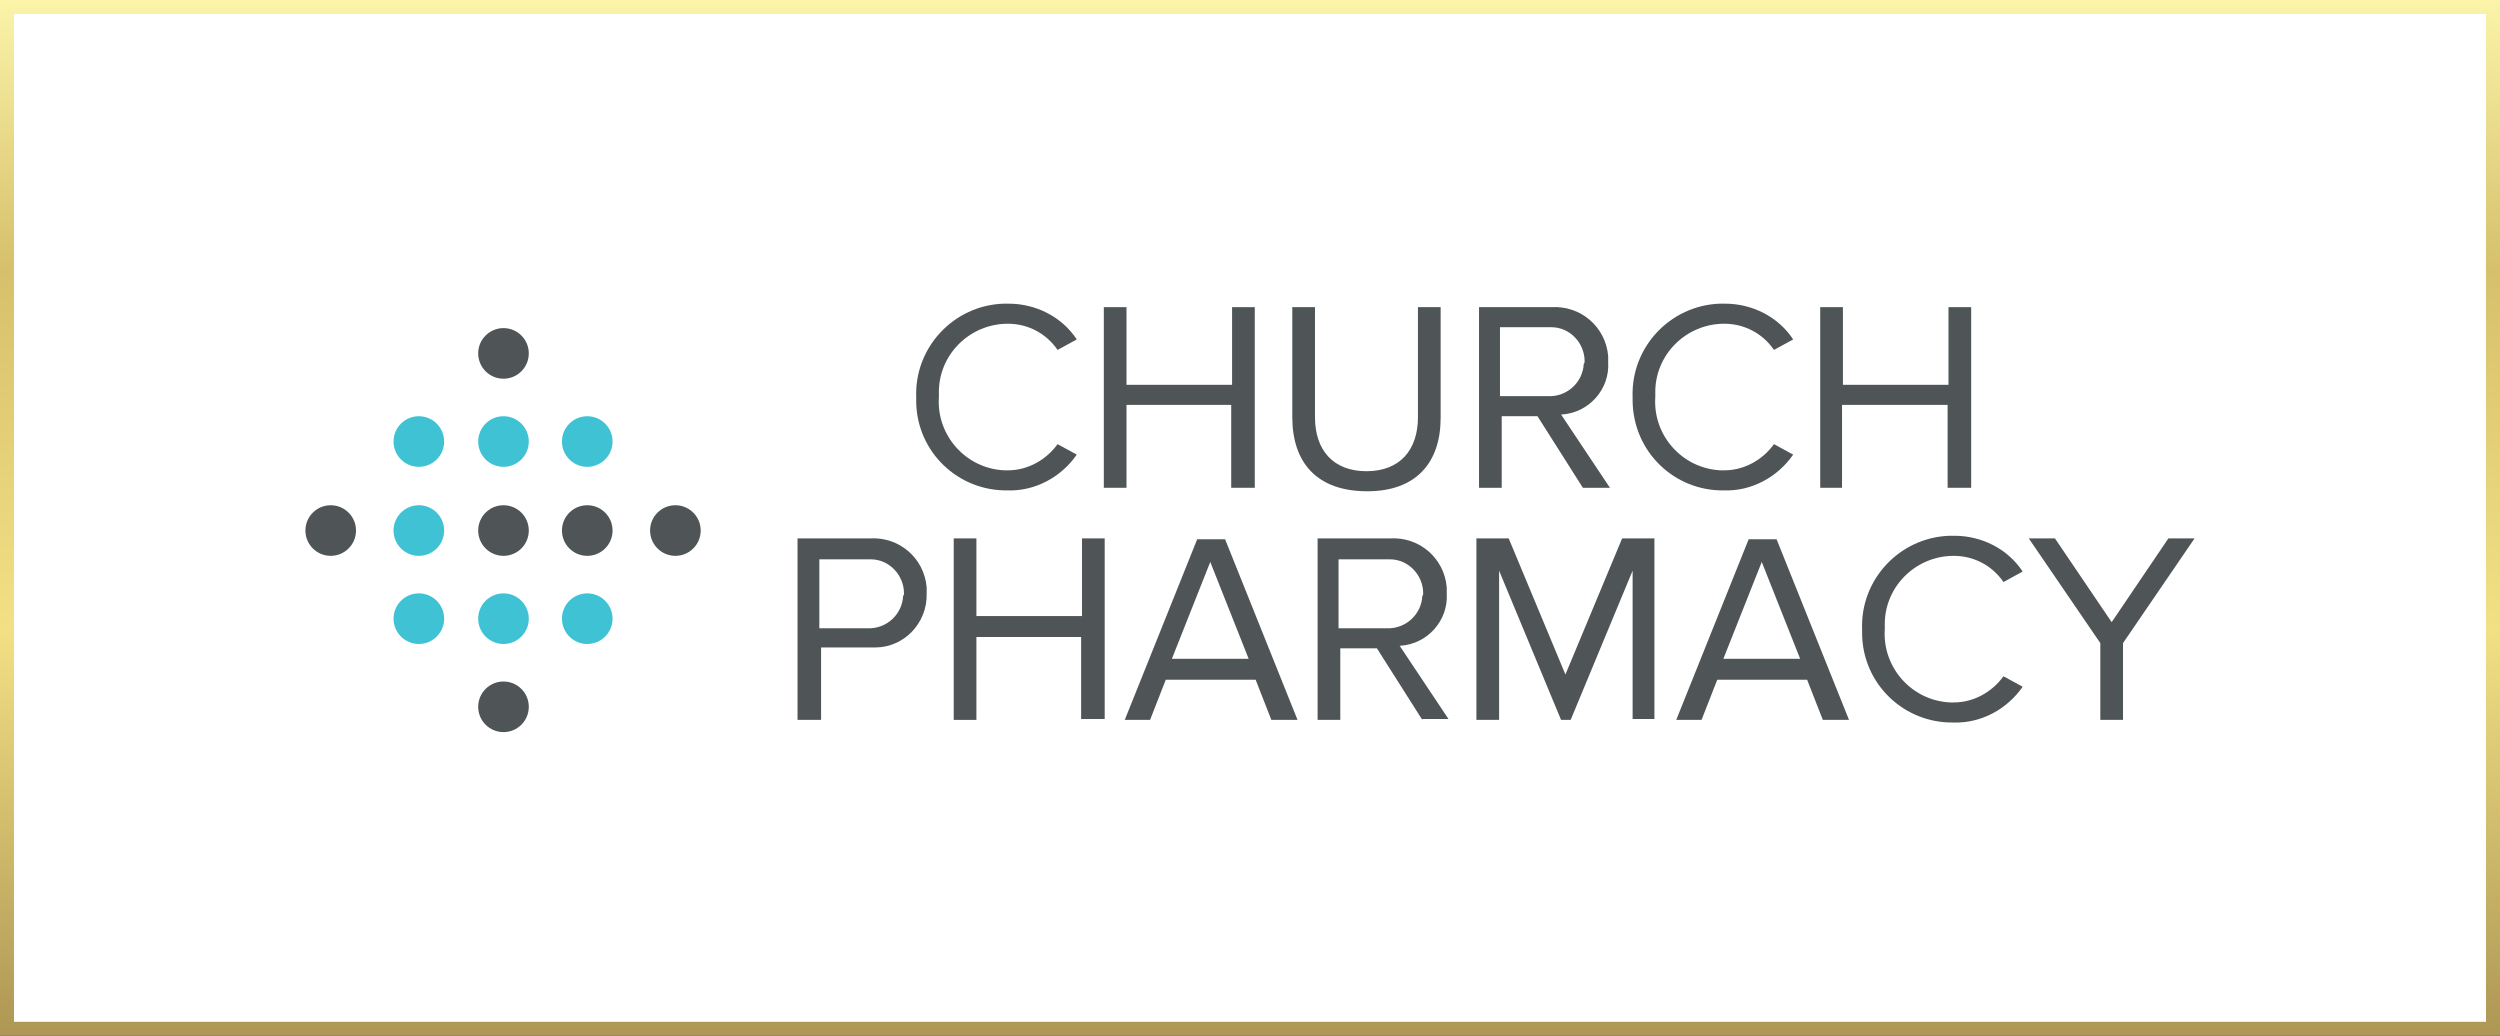 <?xml version="1.0" encoding="utf-8"?>
<!-- Generator: Adobe Illustrator 27.1.0, SVG Export Plug-In . SVG Version: 6.00 Build 0)  -->
<svg version="1.1" id="Isolation_Mode" xmlns="http://www.w3.org/2000/svg" xmlns:xlink="http://www.w3.org/1999/xlink" x="0px"
	 y="0px" viewBox="0 0 286.5 118.7" style="enable-background:new 0 0 286.5 118.7;" xml:space="preserve">
<rect x="0" y="0" width="286.5" height="118.7" fill="#333333" stroke="none"/>
<style type="text/css">
	.st0{fill:#FFFFFF;stroke:url(#SVGID_1_);stroke-width:1.607;stroke-miterlimit:10;}
	.st1{fill:#4F5457;}
	.st2{fill:#3EC2D4;}
</style>
<g>
	<linearGradient id="SVGID_1_" gradientUnits="userSpaceOnUse" x1="143.267" y1="0" x2="143.267" y2="118.736">
		<stop  offset="0" style="stop-color:#FBF4A9"/>
		<stop  offset="0.259" style="stop-color:#D6C06B"/>
		<stop  offset="0.607" style="stop-color:#F3E084"/>
		<stop  offset="1" style="stop-color:#AE9654"/>
	</linearGradient>
	<rect x="0.8" y="0.8" class="st0" width="284.9" height="117.1"/>
	<g id="CP-Logo" transform="translate(-1.4 -1.9)">
		<circle id="Ellipse_1" class="st1" cx="59.1" cy="42.4" r="2.9"/>
		<circle id="Ellipse_2" class="st1" cx="59.1" cy="62.7" r="2.9"/>
		<circle id="Ellipse_3" class="st1" cx="39.3" cy="62.7" r="2.9"/>
		<circle id="Ellipse_4" class="st1" cx="59.1" cy="82.9" r="2.9"/>
		<circle id="Ellipse_5" class="st2" cx="59.1" cy="52.5" r="2.9"/>
		<circle id="Ellipse_6" class="st2" cx="59.1" cy="72.8" r="2.9"/>
		<circle id="Ellipse_7" class="st2" cx="49.4" cy="62.7" r="2.9"/>
		<circle id="Ellipse_8" class="st2" cx="49.4" cy="52.5" r="2.9"/>
		<circle id="Ellipse_9" class="st2" cx="49.4" cy="72.8" r="2.9"/>
		<circle id="Ellipse_10" class="st1" cx="68.7" cy="62.7" r="2.9"/>
		<circle id="Ellipse_11" class="st1" cx="78.8" cy="62.7" r="2.9"/>
		<circle id="Ellipse_12" class="st2" cx="68.7" cy="52.5" r="2.9"/>
		<circle id="Ellipse_13" class="st2" cx="68.7" cy="72.8" r="2.9"/>
		<g id="Group_1" transform="translate(44.997 1.9)">
			<path id="Path_1" class="st1" d="M61.4,45.5c-0.2-5.7,4.3-10.5,10-10.7c0.2,0,0.4,0,0.6,0c3.1,0,6.1,1.5,7.8,4.1l-2.2,1.2
				c-1.3-1.9-3.4-3-5.7-3c-4.4,0-8,3.6-7.9,8c0,0.1,0,0.3,0,0.4c-0.3,4.4,3.1,8.2,7.5,8.4c0.1,0,0.3,0,0.4,0c2.3,0,4.4-1.2,5.7-3
				l2.2,1.2c-1.8,2.6-4.8,4.2-7.9,4.1c-5.7,0.1-10.4-4.4-10.5-10.1C61.4,45.9,61.4,45.7,61.4,45.5z"/>
			<path id="Path_2" class="st1" d="M97.5,55.9v-9.5H85.5v9.5h-2.6V35.2h2.6v8.9h12.1v-8.9h2.6v20.7H97.5z"/>
			<path id="Path_3" class="st1" d="M104.5,47.8V35.2h2.6v12.6c0,3.8,2.1,6.2,5.9,6.2c3.8,0,5.9-2.4,5.9-6.2V35.2h2.6v12.7
				c0,5.1-2.8,8.4-8.4,8.4C107.3,56.3,104.5,53,104.5,47.8z"/>
			<path id="Path_4" class="st1" d="M137.8,55.9l-5.2-8.2h-4.1v8.2h-2.6V35.2h8.3c3.3-0.2,6.2,2.2,6.5,5.6c0,0.2,0,0.4,0,0.7
				c0.2,3.1-2.2,5.8-5.3,6c0,0,0,0-0.1,0l5.6,8.4h-3L137.8,55.9z M138,41.4c0-2.1-1.7-3.9-3.8-3.9c-0.1,0-0.2,0-0.4,0h-5.5v7.9h5.5
				c2.2,0.1,4-1.6,4.1-3.7C138,41.6,138,41.5,138,41.4L138,41.4z"/>
			<path id="Path_5" class="st1" d="M143.5,45.5c-0.2-5.7,4.3-10.5,10-10.7c0.2,0,0.4,0,0.6,0c3.1,0,6.1,1.5,7.8,4.1l-2.2,1.2
				c-1.3-1.9-3.4-3-5.7-3c-4.4,0-8,3.6-7.9,8c0,0.1,0,0.3,0,0.4c-0.3,4.4,3.1,8.2,7.5,8.4c0.1,0,0.3,0,0.4,0c2.3,0,4.4-1.2,5.7-3
				l2.2,1.2c-1.8,2.6-4.8,4.2-7.9,4.1c-5.7,0.1-10.4-4.4-10.5-10.2C143.5,45.9,143.5,45.7,143.5,45.5z"/>
			<path id="Path_6" class="st1" d="M179.6,55.9v-9.5h-12.1v9.5H165V35.2h2.6v8.9h12.1v-8.9h2.6v20.7H179.6z"/>
			<path id="Path_7" class="st1" d="M47.8,82.5V61.7h8.3c3.3-0.2,6.2,2.2,6.5,5.6c0,0.2,0,0.4,0,0.7c0.1,3.4-2.6,6.2-5.9,6.2
				c-0.2,0-0.3,0-0.5,0h-5.7v8.3L47.8,82.5z M60,68c0-2.1-1.7-3.9-3.8-3.9c-0.1,0-0.2,0-0.4,0h-5.5V72h5.5c2.2,0.1,4-1.6,4.1-3.7
				C60,68.2,60,68.1,60,68L60,68z"/>
			<path id="Path_8" class="st1" d="M80.3,82.5V73H68.3v9.5h-2.6V61.7h2.6v8.9h12.1v-8.9h2.6v20.7H80.3z"/>
			<path id="Path_9" class="st1" d="M102.1,82.5l-1.8-4.6H90l-1.8,4.6h-2.9l8.3-20.7h3.2l8.3,20.7H102.1z M95.1,64.4l-4.4,11.1h8.8
				L95.1,64.4z"/>
			<path id="Path_10" class="st1" d="M119.4,82.5l-5.2-8.2H110v8.2h-2.6V61.7h8.3c3.3-0.2,6.2,2.2,6.5,5.6c0,0.2,0,0.4,0,0.7
				c0.2,3.1-2.2,5.8-5.3,6c0,0,0,0-0.1,0l5.6,8.4h-3L119.4,82.5z M119.5,68c0-2.1-1.7-3.9-3.8-3.9c-0.1,0-0.2,0-0.4,0h-5.5V72h5.5
				c2.2,0.1,4-1.6,4.1-3.7C119.5,68.2,119.5,68.1,119.5,68L119.5,68z"/>
			<path id="Path_11" class="st1" d="M143.5,82.5V65.4l-7.1,17.1h-1.1l-7.1-17.1v17.1h-2.6V61.7h3.7l6.5,15.6l6.5-15.6h3.7v20.7
				H143.5z"/>
			<path id="Path_12" class="st1" d="M165.3,82.5l-1.8-4.6h-10.3l-1.8,4.6h-2.9l8.3-20.7h3.2l8.3,20.7H165.3z M158.3,64.4l-4.4,11.1
				h8.8L158.3,64.4z"/>
			<path id="Path_13" class="st1" d="M169.8,72.1c-0.2-5.7,4.3-10.5,10-10.7c0.2,0,0.4,0,0.6,0c3.1,0,6.1,1.5,7.8,4.1l-2.2,1.2
				c-1.3-1.9-3.4-3-5.7-3c-4.4,0-8,3.6-7.9,8c0,0.1,0,0.3,0,0.4c-0.3,4.4,3.1,8.2,7.5,8.4c0.1,0,0.3,0,0.4,0c2.3,0,4.4-1.2,5.7-3
				l2.2,1.2c-1.8,2.6-4.8,4.2-7.9,4.1c-5.7,0.1-10.4-4.4-10.5-10.1C169.8,72.5,169.8,72.3,169.8,72.1z"/>
			<path id="Path_14" class="st1" d="M197.1,82.5v-8.8l-8.2-12h3l6.5,9.6l6.5-9.6h3l-8.2,12v8.8H197.1z"/>
		</g>
	</g>
</g>
</svg>
